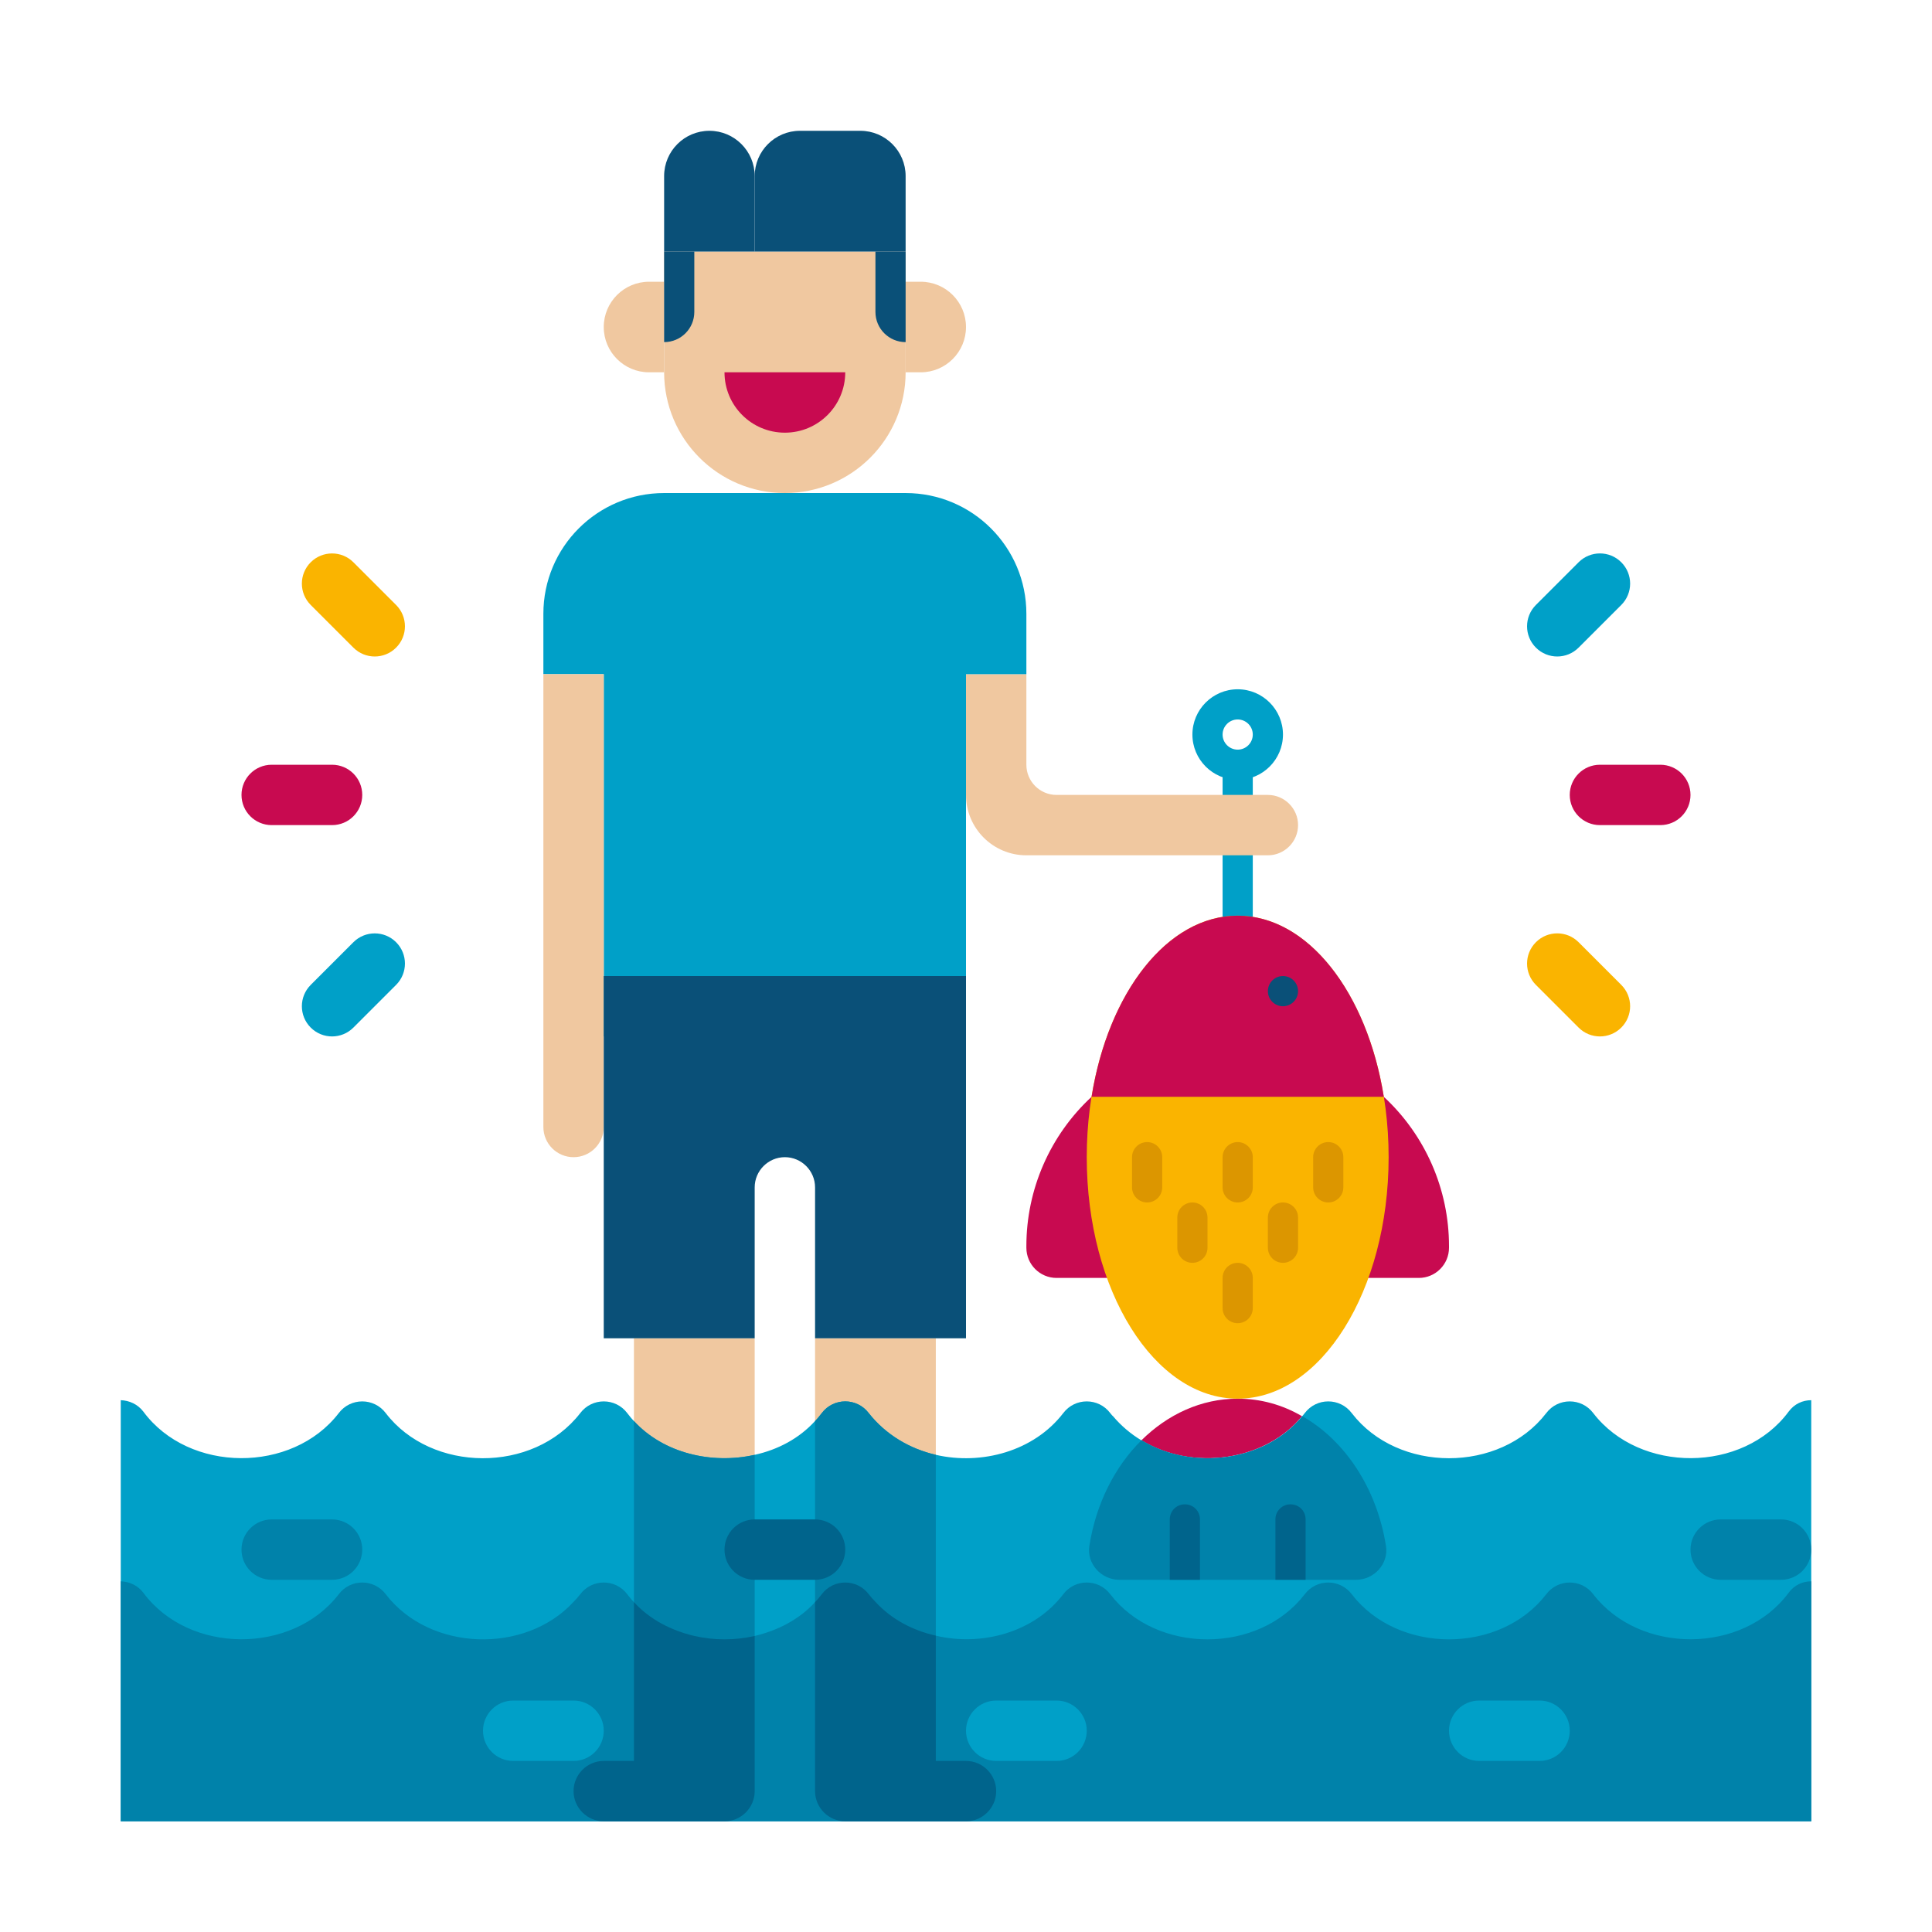 <?xml version="1.0" encoding="UTF-8" standalone="no"?><!-- icon666.com - MILLIONS OF FREE VECTOR ICONS --><svg width="1024" height="1024" viewBox="0 0 64 64" xmlns="http://www.w3.org/2000/svg"><g id="Icons"><g><g><g><path d="m43.13 46.913c-1.19 1.47-3.6 1.84-5.32.8.87-.86 1.98-1.38 3.19-1.38.76 0 1.48.2 2.13.58z" fill="#c80a50"/></g></g><g><g><path d="m32 58.333h-1v-14h-4v15c0 .552.448 1 1 1h4c.552 0 1-.448 1-1s-.448-1-1-1z" fill="#f0c8a0"/></g></g><g><g><path d="m21 44.333v14h-1c-.552 0-1 .448-1 1s.448 1 1 1h4c.552 0 1-.448 1-1v-15z" fill="#f0c8a0"/></g></g><g><g><g><path d="m60 46.383v13.95h-56v-13.95c.28.01.56.13.75.38 1.51 2.04 4.93 2.05 6.47.05.39-.52 1.17-.52 1.56 0 1.51 1.97 4.88 2.01 6.44 0 .39-.52 1.17-.52 1.56 0 .07.09.14.18.22.26.98 1.07 2.58 1.44 4 1.12.77-.17 1.47-.54 2-1.12.08-.08.15-.17.22-.26.39-.52 1.17-.52 1.56 0 .57.72 1.36 1.18 2.22 1.38 1.52.35 3.25-.12 4.22-1.38.39-.52 1.17-.52 1.56 0 .03.03.05.07.09.1.27.32.59.59.94.8h.01c1.27.77 2.92.77 4.18.12.44-.23.83-.54 1.14-.92.03-.03.05-.07.08-.1.39-.52 1.17-.52 1.56 0 1.53 1.99 4.91 1.99 6.44 0 .39-.52 1.17-.52 1.56 0 1.54 2 4.96 1.99 6.47-.05.19-.26.47-.38.75-.38z" fill="#00a0c8"/></g></g><g><g><path d="m44.918 52.333h-7.836c-.602 0-1.089-.532-.995-1.126.22-1.397.842-2.621 1.723-3.494h.01c1.27.77 2.92.77 4.18.12.44-.23.83-.54 1.14-.92 1.419.806 2.471 2.394 2.772 4.298.094.593-.393 1.122-.994 1.122z" fill="#0082aa"/></g></g><g><g><path d="m60 52.383v7.95h-56v-7.95c.28.01.56.13.75.38 1.51 2.04 4.93 2.05 6.47.05.39-.52 1.17-.52 1.56 0 1.46 1.9 4.62 1.99 6.22.25.08-.08.15-.16.22-.25.39-.52 1.17-.52 1.56 0 .07.09.14.18.22.26.53.58 1.24.94 2 1.12.66.15 1.34.15 2 0 .76-.18 1.47-.54 2-1.12.08-.08.15-.17.22-.26.39-.52 1.17-.52 1.56 0 .07.09.14.17.22.25.53.58 1.24.95 2 1.12 1.51.36 3.25-.1 4.22-1.37.39-.52 1.17-.52 1.56 0 1.53 1.99 4.91 1.99 6.44 0 .39-.52 1.17-.52 1.56 0 1.53 1.99 4.91 1.99 6.44 0 .39-.52 1.17-.52 1.56 0 1.54 2 4.96 1.99 6.47-.05.19-.26.47-.38.75-.38z" fill="#0082aa"/></g></g><g><g><path d="m11 52.333h-2c-.552 0-1-.448-1-1s.448-1 1-1h2c.552 0 1 .448 1 1s-.448 1-1 1z" fill="#0082aa"/></g></g><g><g><path d="m35 58.333h-2c-.552 0-1-.448-1-1s.448-1 1-1h2c.552 0 1 .448 1 1s-.448 1-1 1z" fill="#00a0c8"/></g></g><g><g><path d="m51 58.333h-2c-.552 0-1-.448-1-1s.448-1 1-1h2c.552 0 1 .448 1 1s-.448 1-1 1z" fill="#00a0c8"/></g></g><g><g><path d="m59 52.333h-2c-.552 0-1-.448-1-1s.448-1 1-1h2c.552 0 1 .448 1 1s-.448 1-1 1z" fill="#0082aa"/></g></g><g><g><path d="m19 58.333h-2c-.552 0-1-.448-1-1s.448-1 1-1h2c.552 0 1 .448 1 1s-.448 1-1 1z" fill="#00a0c8"/></g></g></g><g><g><path d="m36.16 36.333c-1.377 1.275-2.16 3.067-2.16 4.944v.056c0 .552.448 1 1 1h3v-6z" fill="#c80a50"/></g></g><g><g><path d="m40.5 25.333h1v7h-1z" fill="#00a0c8"/></g></g><g><g><g><path d="m45.84 36.333c1.377 1.275 2.16 3.067 2.16 4.944v.056c0 .552-.448 1-1 1h-3v-6z" fill="#c80a50"/></g></g><g><g><ellipse cx="41" cy="38.333" fill="#fab400" rx="5" ry="8"/></g></g><g><g><path d="m45.84 36.333h-9.68c.55-3.45 2.51-6 4.84-6s4.29 2.55 4.84 6z" fill="#c80a50"/></g></g></g><g><g><path d="m42 26.333h-7c-.552 0-1-.448-1-1v-3h-2v4c0 1.105.895 2 2 2h8c.55 0 1-.45 1-1s-.45-1-1-1z" fill="#f0c8a0"/></g></g><g><g><path d="m26 16.333c2.209 0 4-1.791 4-4v-4h-8v4c0 2.209 1.791 4 4 4z" fill="#f0c8a0"/></g></g><g><g><path d="m18 20.333v2h2v12h12v-12h2v-2c0-2.21-1.79-4-4-4h-8c-2.21 0-4 1.79-4 4z" fill="#00a0c8"/></g></g><g><g><path d="m19 38.333c.552 0 1-.448 1-1v-15h-2v15c0 .553.448 1 1 1z" fill="#f0c8a0"/></g></g><g><g><path d="m30 12.333h.5c.828 0 1.5-.672 1.5-1.5 0-.828-.672-1.5-1.5-1.5h-.5z" fill="#f0c8a0"/></g></g><g><g><path d="m22 9.333h-.5c-.828 0-1.5.672-1.5 1.5 0 .828.672 1.5 1.5 1.5h.5z" fill="#f0c8a0"/></g></g><g><g><path d="m32 32.333v12h-5v-5c0-.55-.45-1-1-1s-1 .45-1 1v5h-5v-12z" fill="#0a5078"/></g></g><g><g><path d="m28 12.333c0 1.105-.895 2-2 2s-2-.895-2-2z" fill="#c80a50"/></g></g><g><g><path d="m25 8.333h-3v-2.5c0-.828.672-1.5 1.5-1.5.828 0 1.5.672 1.5 1.5z" fill="#0a5078"/></g></g><g><g><path d="m30 8.333h-5v-2.5c0-.828.672-1.5 1.5-1.5h2c.828 0 1.5.672 1.5 1.5z" fill="#0a5078"/></g></g><g><g><path d="m22 11.333v-3h1v2c0 .553-.448 1-1 1z" fill="#0a5078"/></g></g><g><g><path d="m30 11.333v-3h-1v2c0 .553.448 1 1 1z" fill="#0a5078"/></g></g><g><g><circle cx="42.5" cy="32.833" fill="#0a5078" r=".5"/></g></g><g><g><path d="m41 25.833c-.827 0-1.5-.673-1.5-1.5s.673-1.5 1.5-1.5 1.5.673 1.5 1.5-.673 1.5-1.5 1.5zm0-2c-.275 0-.5.224-.5.5s.225.5.5.5.5-.224.5-.5-.225-.5-.5-.5z" fill="#00a0c8"/></g></g><g><g><g><g><path d="m39.75 50.333v2h-1v-2c0-.28.22-.5.5-.5s.5.22.5.5z" fill="#00648c"/></g></g></g><g><g><g><path d="m43.25 50.333v2h-1v-2c0-.28.22-.5.5-.5s.5.22.5.5z" fill="#00648c"/></g></g></g></g><g><g><path d="m38 39.833c-.276 0-.5-.224-.5-.5v-1c0-.276.224-.5.5-.5s.5.224.5.5v1c0 .277-.224.5-.5.5z" fill="#dc9600"/></g></g><g><g><path d="m41 39.833c-.276 0-.5-.224-.5-.5v-1c0-.276.224-.5.5-.5s.5.224.5.5v1c0 .277-.224.5-.5.5z" fill="#dc9600"/></g></g><g><g><path d="m41 43.833c-.276 0-.5-.224-.5-.5v-1c0-.276.224-.5.5-.5s.5.224.5.5v1c0 .277-.224.5-.5.5z" fill="#dc9600"/></g></g><g><g><path d="m44 39.833c-.276 0-.5-.224-.5-.5v-1c0-.276.224-.5.5-.5s.5.224.5.5v1c0 .277-.224.5-.5.5z" fill="#dc9600"/></g></g><g><g><g><path d="m39.5 41.833c-.276 0-.5-.224-.5-.5v-1c0-.276.224-.5.5-.5s.5.224.5.5v1c0 .277-.224.5-.5.5z" fill="#dc9600"/></g></g><g><g><path d="m42.5 41.833c-.276 0-.5-.224-.5-.5v-1c0-.276.224-.5.5-.5s.5.224.5.5v1c0 .277-.224.5-.5.5z" fill="#dc9600"/></g></g></g><g><g><path d="m33 59.333c0 .55-.45 1-1 1h-4c-.55 0-1-.45-1-1v-12.26c.08-.08.15-.17.22-.26.39-.52 1.17-.52 1.56 0 .57.72 1.36 1.18 2.22 1.38v10.14h1c.55 0 1 .45 1 1z" fill="#0082aa"/></g></g><g><g><path d="m25 48.193v11.14c0 .55-.45 1-1 1h-4c-.55 0-1-.45-1-1s.45-1 1-1h1v-11.26c.98 1.07 2.58 1.44 4 1.12z" fill="#0082aa"/></g></g><g><g><path d="m33 59.333c0 .55-.45 1-1 1h-4c-.55 0-1-.45-1-1v-6.26c.08-.08.15-.17.22-.26.39-.52 1.17-.52 1.56 0 .07.09.14.17.22.25.53.58 1.24.95 2 1.12v4.15h1c.55 0 1 .45 1 1z" fill="#00648c"/></g></g><g><g><path d="m25 54.193v5.14c0 .55-.45 1-1 1h-4c-.55 0-1-.45-1-1s.45-1 1-1h1v-5.26c.53.58 1.24.94 2 1.12.66.15 1.34.15 2 0z" fill="#00648c"/></g></g><g><g><path d="m27 52.333h-2c-.552 0-1-.448-1-1s.448-1 1-1h2c.552 0 1 .448 1 1s-.448 1-1 1z" fill="#00648c"/></g></g><g><g><g><path d="m55 27.333h-2c-.553 0-1-.448-1-1s.447-1 1-1h2c.553 0 1 .448 1 1s-.447 1-1 1z" fill="#c80a50"/></g></g><g><g><path d="m52.293 34.04-1.414-1.414c-.391-.391-.391-1.023 0-1.414s1.023-.391 1.414 0l1.414 1.414c.391.391.391 1.023 0 1.414s-1.023.391-1.414 0z" fill="#fab400"/></g></g><g><g><path d="m50.879 21.454c-.391-.391-.391-1.023 0-1.414l1.414-1.414c.391-.391 1.023-.391 1.414 0s.391 1.023 0 1.414l-1.414 1.414c-.391.391-1.023.391-1.414 0z" fill="#00a0c8"/></g></g></g><g><g><g><path d="m9 25.333h2c.553 0 1 .448 1 1s-.447 1-1 1h-2c-.553 0-1-.448-1-1s.447-1 1-1z" fill="#c80a50"/></g></g><g><g><path d="m11.707 18.626 1.414 1.414c.391.391.391 1.023 0 1.414s-1.023.391-1.414 0l-1.414-1.414c-.391-.391-.391-1.023 0-1.414.391-.39 1.023-.39 1.414 0z" fill="#fab400"/></g></g><g><g><path d="m13.121 31.212c.391.391.391 1.023 0 1.414l-1.414 1.414c-.391.391-1.023.391-1.414 0s-.391-1.023 0-1.414l1.414-1.414c.391-.39 1.023-.39 1.414 0z" fill="#00a0c8"/></g></g></g></g></g></svg>